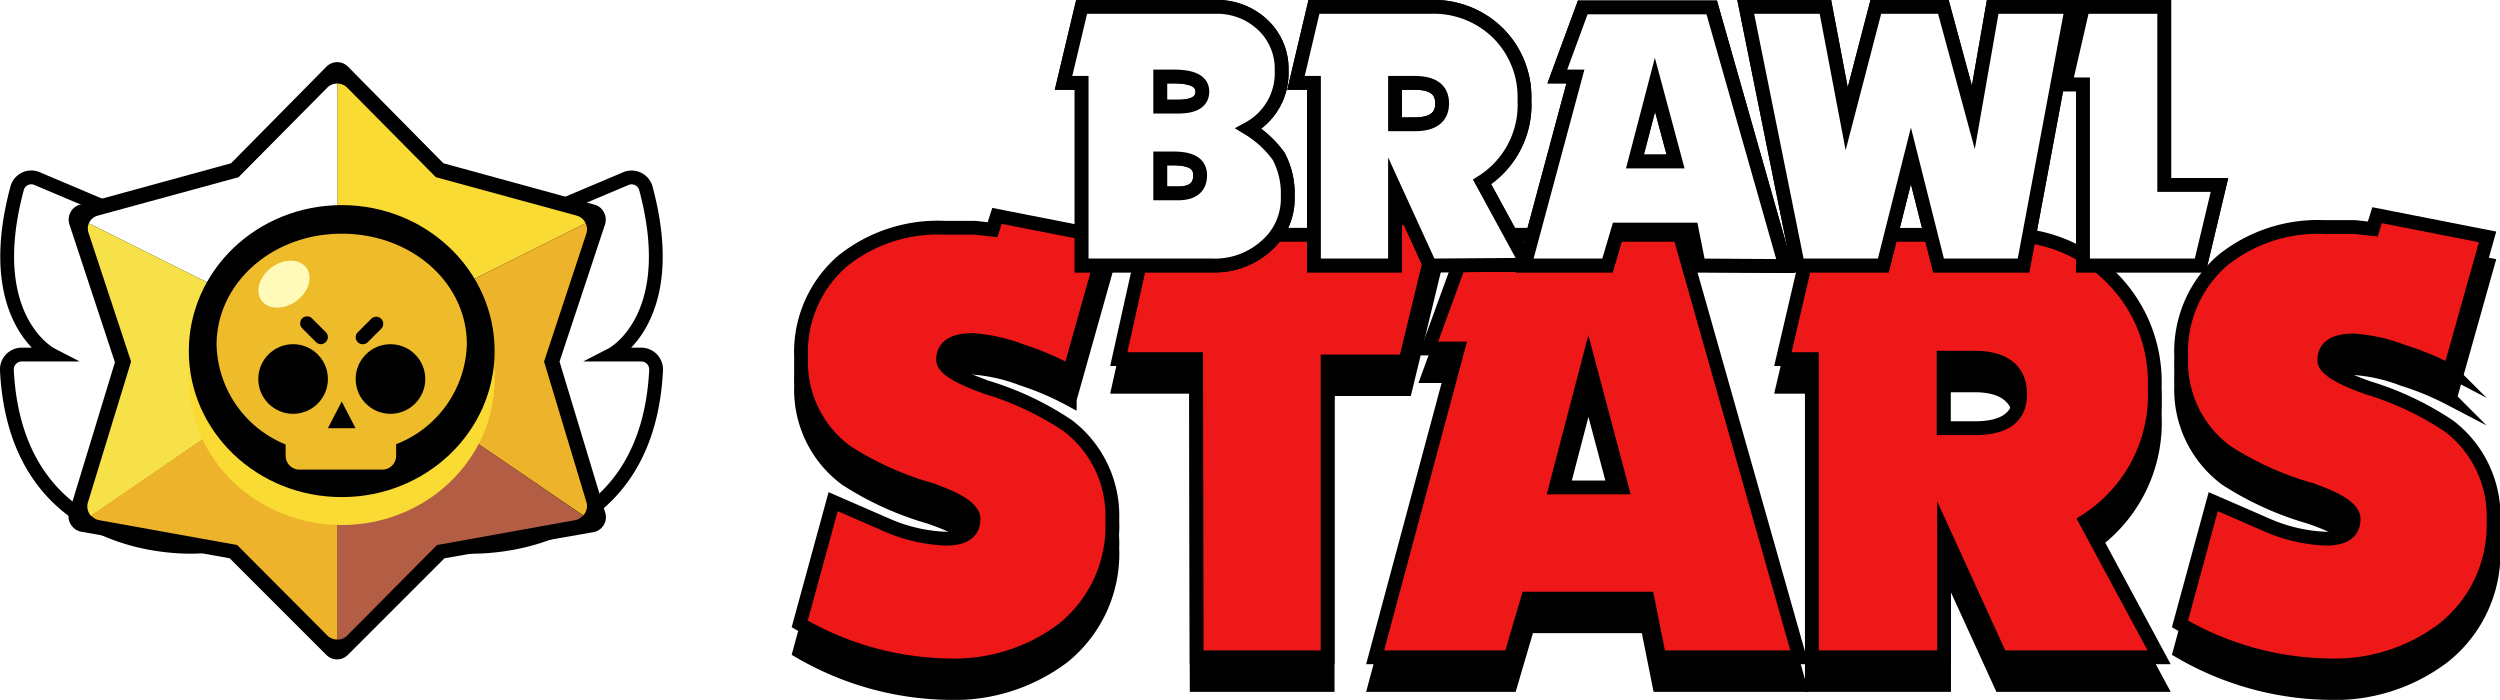 <svg xmlns="http://www.w3.org/2000/svg" viewBox="0 0 181 50.67"><defs><style>.\38 8fde730-672f-4c75-a3ab-45fad08b56da,.cca8ee12-977a-4d49-883c-8689b5e001ee,.dcaa8d83-cc03-4868-b913-a55dfc00f76c{stroke:#000;stroke-miterlimit:10;}.cca8ee12-977a-4d49-883c-8689b5e001ee{fill:#ef1818;}.\32 fa9522d-92cf-45f8-b67e-f72fbddc42c3,.dcaa8d83-cc03-4868-b913-a55dfc00f76c{fill:#fff;}.f2ce77a0-4640-4935-a815-b9daf2d1f681{fill:#fadb34;}.e6dd61e6-a4e9-4f09-a1db-7b22f9b08d8c{fill:#edb42b;}.b47b2d68-fcab-428b-bf20-fd1d0e564cba{fill:#b25d44;}.\34 8ac5ba8-79b9-4bc6-bde6-073a55db4427{fill:#f7e149;}.fa120a93-6d45-4acd-8b39-28d7a495a379{fill:#eebb2b;}.\34 a9511f4-3154-4dbf-a80e-5713253ee751{fill:#fff9ba;}</style></defs><title>Ресурс 4</title><g id="3a5dfad0-01e8-4595-93d7-fe0c8442a97d" data-name="Слой 2"><g id="132938c4-1f00-40fc-b245-c6485498f035" data-name="Слой 1"><g id="c2cb8d13-9e81-488e-be65-cfec08f0f55e" data-name="Логотип"><g id="d298f330-c8a6-4c40-ab0d-9077834c3a79" data-name="Текст"><path class="88fde730-672f-4c75-a3ab-45fad08b56da" d="M77,47.53a13.07,13.07,0,0,1-8.41,2.64,22,22,0,0,1-10.69-3l2.42-8.85,4,1.74a11.7,11.7,0,0,0,4.16.94c1.34,0,2-.48,2-1.43,0-.72-1.08-1.43-3.22-2.15a22.64,22.64,0,0,1-6-2.73A8.05,8.05,0,0,1,58,27.9a8.72,8.72,0,0,1,3-7,11,11,0,0,1,7.38-2.41h1.43c.18,0,.44,0,.78,0l1.27.14.32-1,8,1.57-2.73,9.7a20.69,20.69,0,0,0-3.44-1.47,12.39,12.39,0,0,0-3.58-.81c-1.43,0-2.15.48-2.15,1.43,0,.6,1.06,1.25,3.18,2a21.94,21.94,0,0,1,5.85,2.77,8.19,8.19,0,0,1,3.22,6.84A9.6,9.6,0,0,1,77,47.53Z"/><path class="88fde730-672f-4c75-a3ab-45fad08b56da" d="M101.75,28.17H96.12V49.59H86.64L86.6,28H81l2-9H95.32l.26-1.2h8.68Z"/><path class="88fde730-672f-4c75-a3ab-45fad08b56da" d="M120.13,49.59l-.85-4.25h-8.67l-1.25,4.25h-9.8l6-22.36h-2.15l3-8.23h15.2l8.67,30.59ZM115,28.22l-2.37,9.07h4.78Z"/><path class="88fde730-672f-4c75-a3ab-45fad08b56da" d="M144.86,49.59l-4.11-9v9h-9.57V28h-2.1l2.1-9h13.73A10.66,10.66,0,0,1,156,30.05a10.79,10.79,0,0,1-5,9.66l5.32,9.88ZM143,27.9h-2.28V33H143c2.17,0,3.26-.82,3.26-2.46S145.2,27.9,143,27.9Z"/><path class="88fde730-672f-4c75-a3ab-45fad08b56da" d="M176.92,47.53a13,13,0,0,1-8.4,2.64,22,22,0,0,1-10.69-3l2.41-8.85,4,1.74a11.74,11.74,0,0,0,4.16.94c1.34,0,2-.48,2-1.43,0-.72-1.07-1.43-3.22-2.15a22.64,22.64,0,0,1-6-2.73,8.07,8.07,0,0,1-3.26-6.84,8.75,8.75,0,0,1,3-7,11,11,0,0,1,7.38-2.41h1.43c.18,0,.44,0,.79,0l1.27.14.31-1,8,1.57-2.73,9.7A20.33,20.33,0,0,0,174,27.46a12.26,12.26,0,0,0-3.58-.81c-1.43,0-2.14.48-2.14,1.43,0,.6,1.05,1.25,3.17,2a22,22,0,0,1,5.86,2.77,8.19,8.19,0,0,1,3.22,6.84A9.58,9.58,0,0,1,176.92,47.53Z"/><path class="cca8ee12-977a-4d49-883c-8689b5e001ee" d="M77,45.53a13.07,13.07,0,0,1-8.41,2.64,22,22,0,0,1-10.69-3l2.42-8.85,4,1.74a11.7,11.7,0,0,0,4.16.94c1.34,0,2-.48,2-1.43,0-.72-1.08-1.43-3.22-2.15a22.64,22.64,0,0,1-6-2.73A8.05,8.05,0,0,1,58,25.9a8.72,8.72,0,0,1,3-7,11,11,0,0,1,7.38-2.41h1.43c.18,0,.44,0,.78,0l1.27.14.32-1,8,1.57-2.73,9.7a20.69,20.69,0,0,0-3.44-1.47,12.39,12.39,0,0,0-3.58-.81c-1.43,0-2.15.48-2.15,1.43,0,.6,1.06,1.25,3.18,2a21.94,21.94,0,0,1,5.85,2.77,8.19,8.19,0,0,1,3.22,6.84A9.6,9.6,0,0,1,77,45.53Z"/><path class="cca8ee12-977a-4d49-883c-8689b5e001ee" d="M101.75,26.17H96.12V47.59H86.64L86.6,26H81l2-9H95.32l.26-1.2h8.68Z"/><path class="cca8ee12-977a-4d49-883c-8689b5e001ee" d="M120.13,47.59l-.85-4.25h-8.67l-1.25,4.25h-9.8l6-22.36h-2.15l3-8.23h15.2l8.67,30.59ZM115,26.22l-2.37,9.07h4.78Z"/><path class="cca8ee12-977a-4d49-883c-8689b5e001ee" d="M144.86,47.59l-4.11-9v9h-9.57V26h-2.1l2.1-9h13.73A10.66,10.66,0,0,1,156,28.05a10.79,10.79,0,0,1-5,9.66l5.32,9.88ZM143,25.9h-2.28V31H143c2.17,0,3.26-.82,3.26-2.46S145.2,25.9,143,25.9Z"/><path class="cca8ee12-977a-4d49-883c-8689b5e001ee" d="M176.92,45.53a13,13,0,0,1-8.4,2.64,22,22,0,0,1-10.69-3l2.41-8.85,4,1.74a11.74,11.74,0,0,0,4.16.94c1.34,0,2-.48,2-1.43,0-.72-1.07-1.43-3.22-2.15a22.64,22.64,0,0,1-6-2.73,8.07,8.07,0,0,1-3.26-6.84,8.75,8.75,0,0,1,3-7,11,11,0,0,1,7.38-2.41h1.43c.18,0,.44,0,.79,0l1.27.14.31-1,8,1.57-2.73,9.7A20.33,20.33,0,0,0,174,25.46a12.26,12.26,0,0,0-3.58-.81c-1.43,0-2.14.48-2.14,1.43,0,.6,1.05,1.25,3.17,2a22,22,0,0,1,5.86,2.77,8.19,8.19,0,0,1,3.22,6.84A9.58,9.58,0,0,1,176.92,45.53Z"/><path class="88fde730-672f-4c75-a3ab-45fad08b56da" d="M91.58,17.88a5.52,5.52,0,0,1-3.79,1.34H78.31V6H77L78.31.5H88a4.79,4.79,0,0,1,3.41,1.29A4.34,4.34,0,0,1,92.79,5.1,4.57,4.57,0,0,1,90.4,9.31a7.46,7.46,0,0,1,2.17,2,5.7,5.7,0,0,1,.66,2.91A4.52,4.52,0,0,1,91.58,17.88ZM85,5.54H84V7.72h1.29c1.17,0,1.76-.36,1.76-1.09S86.36,5.54,85,5.54Zm-.13,5.93H84V14h1.29c1.06,0,1.6-.44,1.6-1.31S86.21,11.47,84.91,11.47Z"/><path class="88fde730-672f-4c75-a3ab-45fad08b56da" d="M103.53,19.22,101,13.69v5.53H95.13V6h-1.3L95.13.5h8.43a6.62,6.62,0,0,1,4.89,1.89,6.53,6.53,0,0,1,1.92,4.87,6.59,6.59,0,0,1-3.07,5.91l3.27,6ZM102.41,6H101V9h1.41c1.33,0,2-.5,2-1.51S103.74,6,102.41,6Z"/><path class="88fde730-672f-4c75-a3ab-45fad08b56da" d="M123,19.22l-.52-2.6h-5.33l-.77,2.6h-6l3.68-13.68h-1.31l1.84-5h9.34l5.33,18.72ZM119.82,6.14l-1.45,5.55h2.94Z"/><path class="88fde730-672f-4c75-a3ab-45fad08b56da" d="M146.5,19.22h-6.15l-2-7.94-2,7.94h-6.18L126.39.5h5.77l1.54,8.1L135.81.5h4.89l2.17,8,1.4-8H150Z"/><path class="88fde730-672f-4c75-a3ab-45fad08b56da" d="M159.3,19.22h-8.49V6.11h-1.29L150.81.5h5.88V13.39h4Z"/><path class="dcaa8d83-cc03-4868-b913-a55dfc00f76c" d="M91.58,17.88a5.52,5.52,0,0,1-3.79,1.34H78.31V6H77L78.31.5H88a4.79,4.79,0,0,1,3.41,1.29A4.34,4.34,0,0,1,92.79,5.1,4.57,4.57,0,0,1,90.4,9.31a7.46,7.46,0,0,1,2.17,2,5.7,5.7,0,0,1,.66,2.91A4.52,4.52,0,0,1,91.58,17.88ZM85,5.54H84V7.72h1.29c1.17,0,1.76-.36,1.76-1.09S86.36,5.54,85,5.54Zm-.13,5.93H84V14h1.29c1.06,0,1.6-.44,1.6-1.31S86.21,11.47,84.91,11.47Z"/><path class="dcaa8d83-cc03-4868-b913-a55dfc00f76c" d="M103.53,19.22,101,13.69v5.53H95.13V6h-1.3L95.13.5h8.43a6.62,6.62,0,0,1,4.89,1.89,6.53,6.53,0,0,1,1.92,4.87,6.59,6.59,0,0,1-3.07,5.91l3.27,6ZM102.41,6H101V9h1.41c1.33,0,2-.5,2-1.51S103.74,6,102.41,6Z"/><path class="dcaa8d83-cc03-4868-b913-a55dfc00f76c" d="M123,19.22l-.52-2.6h-5.33l-.77,2.6h-6l3.68-13.68h-1.31l1.84-5h9.34l5.33,18.72ZM119.82,6.14l-1.45,5.55h2.94Z"/><path class="dcaa8d83-cc03-4868-b913-a55dfc00f76c" d="M146.5,19.22h-6.15l-2-7.94-2,7.94h-6.18L126.39.5h5.77l1.54,8.1L135.81.5h4.89l2.17,8,1.4-8H150Z"/><path class="dcaa8d83-cc03-4868-b913-a55dfc00f76c" d="M159.3,19.22h-8.49V6.11h-1.29L150.81.5h5.88V13.39h4Z"/></g><g id="958f1288-75e6-4b67-8cd5-a9bea6b566e8" data-name="Логотип"><path class="dcaa8d83-cc03-4868-b913-a55dfc00f76c" d="M2.66,12.92l15,6.34L14.4,39.57S1.2,40.59.5,26.82a1.08,1.08,0,0,1,1.07-1.15H3.71s-5-2.57-2.48-12A1.06,1.06,0,0,1,2.66,12.92Z"/><path class="dcaa8d83-cc03-4868-b913-a55dfc00f76c" d="M45.34,12.92l-15,6.34L33.6,39.57s13.2,1,13.9-12.75a1.08,1.08,0,0,0-1.07-1.15H44.29s5-2.57,2.48-12A1.07,1.07,0,0,0,45.34,12.92Z"/><path d="M43.82,37.12,40.51,26.18l3.3-9.95a1.13,1.13,0,0,0-.06-.81h0a1.08,1.08,0,0,0-.7-.6l-10.95-3-6.91-7a1.1,1.1,0,0,0-1.55,0l-6.91,7-10.95,3a1.08,1.08,0,0,0-.7.6h0a1.13,1.13,0,0,0-.06.81l3.3,10L5,37.12a1.06,1.06,0,0,0,.24,1,1.05,1.05,0,0,0,.61.37l10.78,1.93,7,7a1.1,1.1,0,0,0,1.55,0l7-7L43,38.52a1.05,1.05,0,0,0,.61-.37A1.09,1.09,0,0,0,43.82,37.12Z"/><path class="f2ce77a0-4640-4935-a815-b9daf2d1f681" d="M42.4,16.17h0a1,1,0,0,0-.65-.56L31.56,12.83,25.14,6.35a1,1,0,0,0-.72-.3v19.1Z"/><path class="e6dd61e6-a4e9-4f09-a1db-7b22f9b08d8c" d="M42.46,36.36,39.39,26.18l3.06-9.26a1,1,0,0,0-.05-.75h0l-18,9L42.23,37.32A1,1,0,0,0,42.46,36.36Z"/><path class="b47b2d68-fcab-428b-bf20-fd1d0e564cba" d="M24.42,46.31a1,1,0,0,0,.72-.3l6.5-6.55,10-1.8a1,1,0,0,0,.57-.34L24.42,25.15Z"/><path class="2fa9522d-92cf-45f8-b67e-f72fbddc42c3" d="M24.42,25.15V6.05a1,1,0,0,0-.73.3l-6.42,6.48L7.08,15.61a1,1,0,0,0-.65.56h0Z"/><path class="48ac5ba8-79b9-4bc6-bde6-073a55db4427" d="M6.43,16.17h0a1,1,0,0,0,0,.75l3.06,9.26L6.37,36.36a1,1,0,0,0,.23,1L24.42,25.15Z"/><path class="e6dd61e6-a4e9-4f09-a1db-7b22f9b08d8c" d="M6.6,37.32a1,1,0,0,0,.57.34l10,1.8L23.69,46a1,1,0,0,0,.73.3V25.15Z"/><ellipse class="f2ce77a0-4640-4935-a815-b9daf2d1f681" cx="24.74" cy="27.44" rx="11.07" ry="10.57"/><ellipse cx="24.74" cy="25.42" rx="11.07" ry="10.57"/><path class="fa120a93-6d45-4acd-8b39-28d7a495a379" d="M33.8,24.92c0-4.45-4-8-9.06-8s-9.06,3.6-9.06,8.05a8,8,0,0,0,5,7.21V33a1,1,0,0,0,1,1h6a1,1,0,0,0,1-1v-.84A8,8,0,0,0,33.8,24.92Z"/><circle cx="21.22" cy="27.44" r="2.52"/><circle cx="28.27" cy="27.44" r="2.52"/><path d="M23.74,31s2,0,2,0l-1-1.93Z"/><path d="M23.23,24.92a.5.5,0,0,1-.35-.15l-1-1a.51.51,0,0,1,0-.72.51.51,0,0,1,.71,0l1,1a.5.5,0,0,1,0,.71A.51.51,0,0,1,23.23,24.92Z"/><path d="M26.25,24.92a.49.49,0,0,1-.35-.15.5.5,0,0,1,0-.71l1-1a.51.51,0,0,1,.72.72l-1,1A.51.51,0,0,1,26.25,24.92Z"/><ellipse class="4a9511f4-3154-4dbf-a80e-5713253ee751" cx="20.56" cy="20.58" rx="2.01" ry="1.51" transform="translate(-8.17 16.02) rotate(-36.02)"/></g></g></g></g></svg>